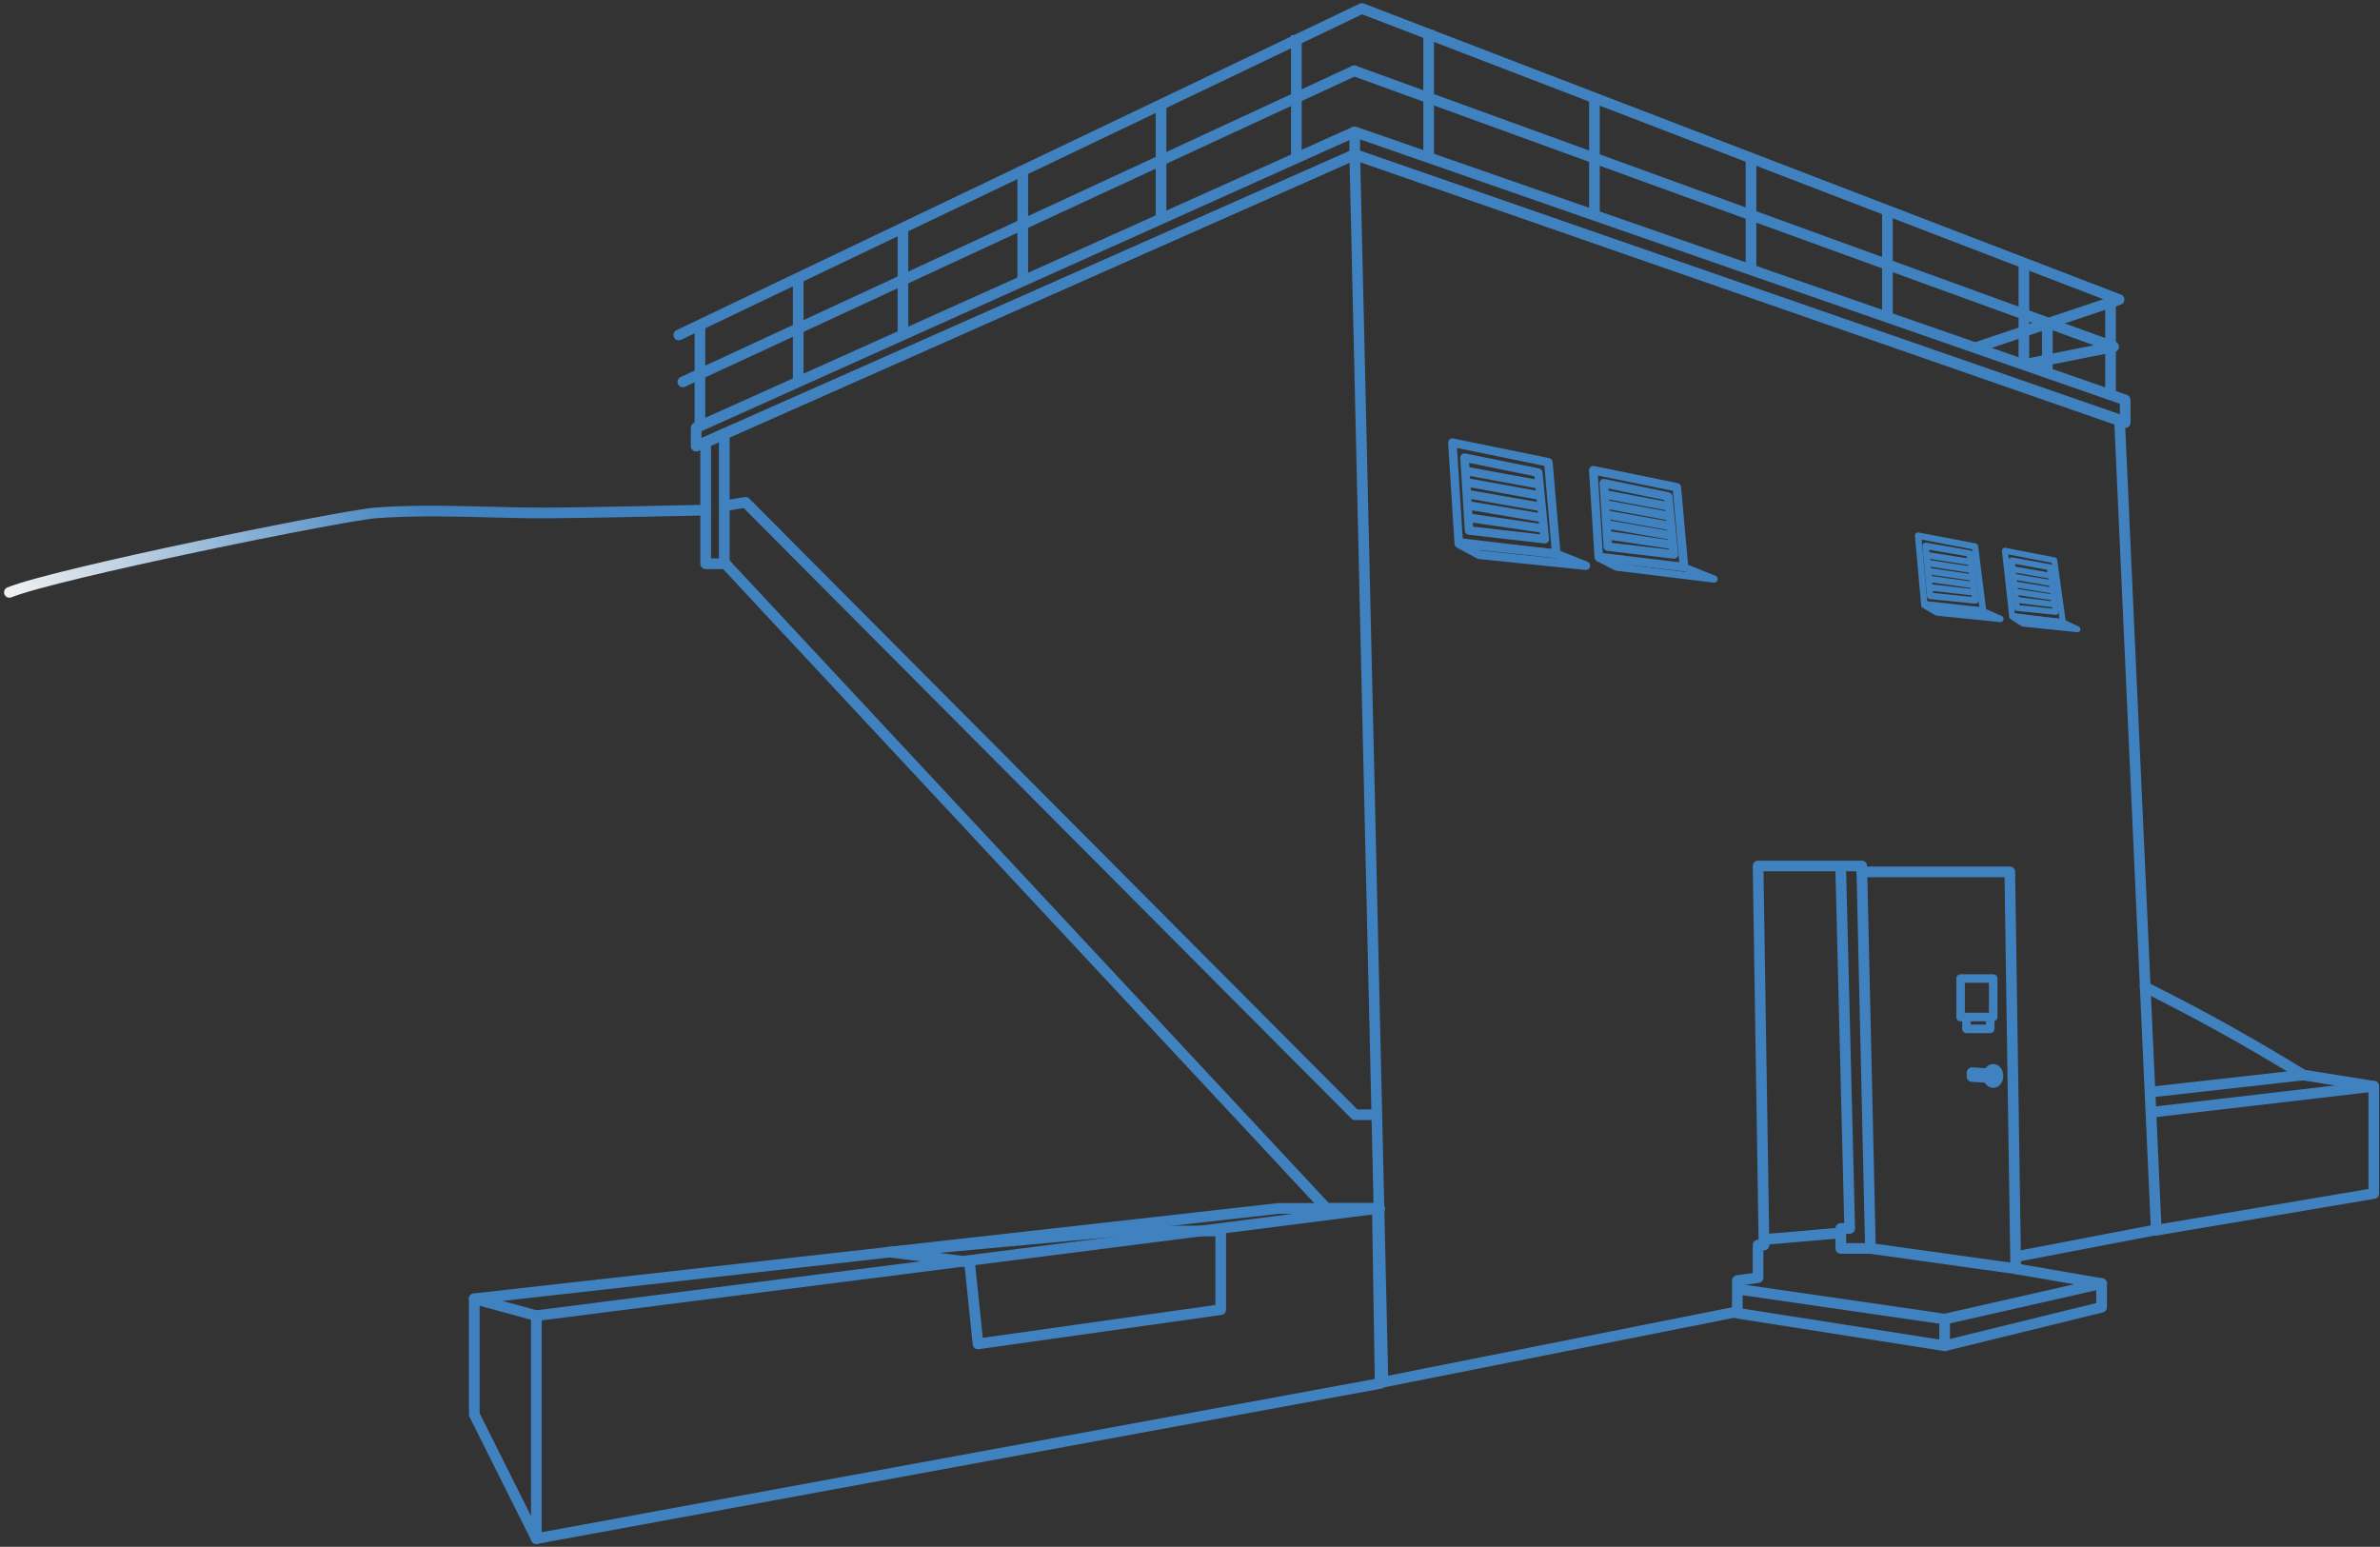 <?xml version="1.0" encoding="UTF-8" standalone="no"?>
<!DOCTYPE svg PUBLIC "-//W3C//DTD SVG 1.1//EN" "http://www.w3.org/Graphics/SVG/1.1/DTD/svg11.dtd">
<svg width="100%" height="100%" viewBox="0 0 557 362" version="1.1" xmlns="http://www.w3.org/2000/svg" xmlns:xlink="http://www.w3.org/1999/xlink" xml:space="preserve" xmlns:serif="http://www.serif.com/" style="fill-rule:evenodd;clip-rule:evenodd;stroke-linejoin:round;stroke-miterlimit:1.5;">
    <rect x="0" y="0" width="557" height="362" fill="#333333" stroke="none"/>
    <g id="introduction-tank">
        <path d="M471.705,294.115L504.63,287.807L496.044,98.252L317.056,36.168L323.661,323.473L406.597,306.977" style="fill:none;stroke:rgb(64,130,192);stroke-width:2.5px;"/>
        <path d="M317.056,36.168L165.148,103.536L165.148,131.936L169.771,131.936L310.451,282.817L322.34,282.817" style="fill:none;stroke:rgb(64,130,192);stroke-width:2.5px;"/>
        <path d="M317.017,30.865L162.929,100.108L162.929,104.411L317.056,36.168" style="fill:none;stroke:rgb(64,130,192);stroke-width:2.5px;"/>
        <g>
            <path d="M158.857,78.401L318.735,1.995L495.934,70.107L462.977,81.163" style="fill:none;stroke:rgb(64,130,192);stroke-width:2.5px;stroke-linecap:round;"/>
            <path d="M186.814,64.638L186.814,89.375" style="fill:none;stroke:rgb(64,130,192);stroke-width:2.5px;"/>
            <path d="M163.814,75.638L163.814,99.711" style="fill:none;stroke:rgb(64,130,192);stroke-width:2.5px;"/>
            <path d="M211.323,52.978L211.323,78.361" style="fill:none;stroke:rgb(64,130,192);stroke-width:2.5px;"/>
            <path d="M239.362,39.023L239.362,65.761" style="fill:none;stroke:rgb(64,130,192);stroke-width:2.5px;"/>
            <path d="M271.725,23.665L271.725,51.218" style="fill:none;stroke:rgb(64,130,192);stroke-width:2.5px;"/>
            <path d="M303.39,8.218L303.39,37.502" style="fill:none;stroke:rgb(64,130,192);stroke-width:2.5px;"/>
            <path d="M334.356,7.006L334.356,36.553" style="fill:none;stroke:rgb(64,130,192);stroke-width:2.5px;"/>
            <path d="M409.791,36.37L409.791,62.331" style="fill:none;stroke:rgb(64,130,192);stroke-width:2.5px;"/>
            <path d="M373.147,23.091L373.147,50.831" style="fill:none;stroke:rgb(64,130,192);stroke-width:2.5px;"/>
            <path d="M441.724,48.461L441.724,73.559" style="fill:none;stroke:rgb(64,130,192);stroke-width:2.5px;"/>
            <path d="M473.657,60.781L473.657,84.336" style="fill:none;stroke:rgb(64,130,192);stroke-width:2.5px;"/>
            <path d="M493.934,70.315L493.934,92.012" style="fill:none;stroke:rgb(64,130,192);stroke-width:2.5px;"/>
            <path d="M479.147,74.768L479.147,87.559" style="fill:none;stroke:rgb(64,130,192);stroke-width:2.5px;"/>
            <path d="M159.798,89.381L316.933,16.576" style="fill:none;stroke:rgb(64,130,192);stroke-width:2.5px;stroke-linecap:round;"/>
            <path d="M316.933,16.576L494.657,81.163L474.847,85.086" style="fill:none;stroke:rgb(64,130,192);stroke-width:2.5px;stroke-linecap:round;"/>
        </g>
        <path d="M323.007,323.766L322.346,282.817L125.526,307.915L125.526,360.092L323.007,323.766Z" style="fill:none;stroke:rgb(64,130,192);stroke-width:2.5px;stroke-linecap:round;"/>
        <path d="M125.526,360.092L110.996,331.031L110.996,303.952L299.23,282.817L322.904,282.817" style="fill:none;stroke:rgb(64,130,192);stroke-width:2.5px;stroke-linecap:round;"/>
        <path d="M125.526,307.915L110.996,303.952" style="fill:none;stroke:rgb(64,130,192);stroke-width:2.5px;stroke-linecap:round;"/>
        <path d="M165.148,119.387C153.039,119.607 140.932,119.944 128.822,120.047C115.943,120.158 101.482,119.001 87.873,120.047C79.929,120.659 12.988,134.255 2.202,138.634" style="fill:none;stroke:url(#_Linear1);stroke-width:2.5px;stroke-linecap:round;"/>
        <path d="M226.908,295.366L228.89,314.519L285.69,306.5L285.69,288.1L261.913,288.1L208.221,293.035L226.908,295.366Z" style="fill:none;stroke:rgb(64,130,192);stroke-width:2.5px;stroke-linecap:round;"/>
        <path d="M170.505,118.22L174.468,117.56L317.129,260.882L321.753,260.882" style="fill:none;stroke:rgb(64,130,192);stroke-width:2.5px;stroke-linecap:round;"/>
        <path d="M169.506,101.499L169.506,131.936" style="fill:none;stroke:rgb(64,130,192);stroke-width:2.5px;stroke-linecap:round;"/>
        <g>
            <path d="M435.706,204.057L435.706,202.67L411.448,202.67L412.835,291.386L411.448,291.386L411.448,299.01L406.597,299.703L406.597,307.327L455.113,314.951L491.847,305.94L491.847,300.396L471.747,296.93L470.361,204.057L435.706,204.057Z" style="fill:none;stroke:rgb(64,130,192);stroke-width:2.5px;stroke-linecap:round;"/>
            <path d="M491.847,300.396L455.113,308.713L407.29,301.782" style="fill:none;stroke:rgb(64,130,192);stroke-width:2.5px;stroke-linecap:round;"/>
            <path d="M455.113,308.713L455.113,314.951" style="fill:none;stroke:rgb(64,130,192);stroke-width:2.5px;stroke-linecap:round;"/>
            <path d="M472.479,297.026L437.744,292.175L435.745,204.153" style="fill:none;stroke:rgb(64,130,192);stroke-width:2.5px;stroke-linecap:round;"/>
            <path d="M430.497,288.572L414.156,289.978" style="fill:none;stroke:rgb(64,130,192);stroke-width:2.5px;stroke-linecap:round;"/>
            <ellipse cx="466.47" cy="251.804" rx="1.118" ry="1.543" style="fill:none;stroke:rgb(64,130,192);stroke-width:2.5px;stroke-linecap:round;"/>
            <path d="M466.47,251.358L461.523,251.05L461.523,251.941L466.47,252.249L466.47,251.358Z" style="fill:none;stroke:rgb(64,130,192);stroke-width:2.5px;stroke-linecap:round;"/>
            <rect x="458.846" y="229.008" width="7.624" height="9.01" style="fill:none;stroke:rgb(64,130,192);stroke-width:2px;stroke-linecap:round;"/>
            <path d="M465.777,238.018L465.777,240.79L460.232,240.79L460.232,238.711" style="fill:none;stroke:rgb(64,130,192);stroke-width:2px;stroke-linecap:round;"/>
            <path d="M430.813,204.153L432.892,287.492L430.813,287.492L430.813,292.175L437.744,292.175" style="fill:none;stroke:rgb(64,130,192);stroke-width:2.5px;stroke-linecap:round;"/>
        </g>
        <g>
            <path d="M341.378,126.914L339.908,103.598L362.37,108.201L364.219,129.626L341.378,126.914Z" style="fill:none;stroke:rgb(64,130,192);stroke-width:2px;stroke-linecap:round;"/>
            <path d="M343.82,124.158L342.744,107.098L360,110.616L361.533,126.179L343.82,124.158Z" style="fill:none;stroke:rgb(64,130,192);stroke-width:2px;stroke-linecap:round;"/>
            <path d="M343.129,110.216L359.701,113.281" style="fill:none;stroke:rgb(64,130,192);stroke-width:2px;stroke-linecap:round;"/>
            <path d="M343.305,112.899L360.01,115.932" style="fill:none;stroke:rgb(64,130,192);stroke-width:2px;stroke-linecap:round;"/>
            <path d="M343.477,115.636L360.318,118.584" style="fill:none;stroke:rgb(64,130,192);stroke-width:2px;stroke-linecap:round;"/>
            <path d="M344.083,118.348L360.638,121.157" style="fill:none;stroke:rgb(64,130,192);stroke-width:2px;stroke-linecap:round;"/>
            <path d="M344.39,121.261L360.963,123.673" style="fill:none;stroke:rgb(64,130,192);stroke-width:2px;stroke-linecap:round;"/>
            <path d="M341.399,127.247L346.208,129.835L371.15,132.393L364.001,129.539L341.399,127.247Z" style="fill:none;stroke:rgb(64,130,192);stroke-width:2px;stroke-linecap:round;"/>
        </g>
        <g>
            <path d="M374.164,130.334L372.885,110.043L392.434,114.049L394.111,132.722L374.164,130.334Z" style="fill:none;stroke:rgb(64,130,192);stroke-width:2px;stroke-linecap:round;"/>
            <path d="M376.289,127.935L375.353,113.088L390.42,116.21L391.754,129.754L376.289,127.935Z" style="fill:none;stroke:rgb(64,130,192);stroke-width:2px;stroke-linecap:round;"/>
            <path d="M375.678,115.71L390.244,118.468" style="fill:none;stroke:rgb(64,130,192);stroke-width:2px;stroke-linecap:round;"/>
            <path d="M375.831,118.045L390.512,120.775" style="fill:none;stroke:rgb(64,130,192);stroke-width:2px;stroke-linecap:round;"/>
            <path d="M375.981,120.427L390.78,123.083" style="fill:none;stroke:rgb(64,130,192);stroke-width:2px;stroke-linecap:round;"/>
            <path d="M376.508,122.787L391.058,125.322" style="fill:none;stroke:rgb(64,130,192);stroke-width:2px;stroke-linecap:round;"/>
            <path d="M376.775,125.322L391.341,127.512" style="fill:none;stroke:rgb(64,130,192);stroke-width:2px;stroke-linecap:round;"/>
            <path d="M374.182,130.623L378.298,132.722L401.143,135.516L393.853,132.619L374.182,130.623Z" style="fill:none;stroke:rgb(64,130,192);stroke-width:1.68px;stroke-linecap:round;"/>
        </g>
        <g>
            <path d="M450.348,141.378L448.9,125.363L462.217,127.909L464.097,142.904L450.348,141.378Z" style="fill:none;stroke:rgb(64,130,192);stroke-width:1.5px;stroke-linecap:round;"/>
            <path d="M451.73,139.459L450.671,127.74L460.985,129.539L462.326,140.526L451.73,139.459Z" style="fill:none;stroke:rgb(64,130,192);stroke-width:1.5px;stroke-linecap:round;"/>
            <path d="M450.97,129.924L460.991,131.501" style="fill:none;stroke:rgb(64,130,192);stroke-width:1.5px;stroke-linecap:round;"/>
            <path d="M451.141,131.767L461.239,133.321" style="fill:none;stroke:rgb(64,130,192);stroke-width:1.5px;stroke-linecap:round;"/>
            <path d="M451.311,133.647L461.488,135.142" style="fill:none;stroke:rgb(64,130,192);stroke-width:1.5px;stroke-linecap:round;"/>
            <path d="M451.737,135.506L461.741,136.907" style="fill:none;stroke:rgb(64,130,192);stroke-width:1.5px;stroke-linecap:round;"/>
            <path d="M451.991,137.505L461.996,138.634" style="fill:none;stroke:rgb(64,130,192);stroke-width:1.5px;stroke-linecap:round;"/>
            <path d="M450.368,141.607L453.288,143.338L468.161,144.843L463.845,142.954L450.368,141.607Z" style="fill:none;stroke:rgb(64,130,192);stroke-width:1.5px;stroke-linecap:round;"/>
        </g>
        <g>
            <path d="M470.909,144.115L469.216,128.885L480.768,131.132L482.793,145.657L470.909,144.115Z" style="fill:none;stroke:rgb(64,130,192);stroke-width:1.39px;stroke-linecap:round;"/>
            <path d="M472.032,142.276L470.793,131.132L479.713,132.749L481.097,143.203L472.032,142.276Z" style="fill:none;stroke:rgb(64,130,192);stroke-width:1.39px;stroke-linecap:round;"/>
            <path d="M471.112,133.209L479.65,134.698" style="fill:none;stroke:rgb(64,130,192);stroke-width:1.39px;stroke-linecap:round;"/>
            <path d="M471.31,134.961L479.919,136.434" style="fill:none;stroke:rgb(64,130,192);stroke-width:1.39px;stroke-linecap:round;"/>
            <path d="M471.508,136.749L480.12,138.166" style="fill:none;stroke:rgb(64,130,192);stroke-width:1.39px;stroke-linecap:round;"/>
            <path d="M471.925,138.514L480.537,139.825" style="fill:none;stroke:rgb(64,130,192);stroke-width:1.39px;stroke-linecap:round;"/>
            <path d="M472.199,140.415L480.785,141.476" style="fill:none;stroke:rgb(64,130,192);stroke-width:1.39px;stroke-linecap:round;"/>
            <path d="M470.933,144.333L473.472,145.955L486.195,147.262L482.461,145.5L470.933,144.333Z" style="fill:none;stroke:rgb(64,130,192);stroke-width:1.39px;stroke-linecap:round;"/>
        </g>
        <g>
            <path d="M504.686,260.17L555.543,254.226L555.543,279.324L504.686,287.91" style="fill:none;stroke:rgb(64,130,192);stroke-width:2.5px;stroke-linecap:round;"/>
            <path d="M555.543,254.226L539.031,251.584L503.253,255.599" style="fill:none;stroke:rgb(64,130,192);stroke-width:2.5px;stroke-linecap:round;"/>
        </g>
        <path d="M539.031,251.584C526.059,243.678 515.984,238.002 502.021,231.007" style="fill:none;stroke:rgb(64,130,192);stroke-width:2.5px;stroke-linecap:round;"/>
        <path d="M497.365,98.912L497.365,93.61L317.056,30.865L317.056,36.168L497.365,98.912Z" style="fill:none;stroke:rgb(64,130,192);stroke-width:2.5px;"/>
    </g>
    <defs>
        <linearGradient id="_Linear1" x1="0" y1="0" x2="1" y2="0" gradientUnits="userSpaceOnUse" gradientTransform="matrix(96.798,-20.613,2.435,11.433,2.202,140)"><stop offset="0" style="stop-color:rgb(241,241,241);stop-opacity:1"/><stop offset="1" style="stop-color:rgb(64,130,192);stop-opacity:1"/></linearGradient>
    </defs>
</svg>
